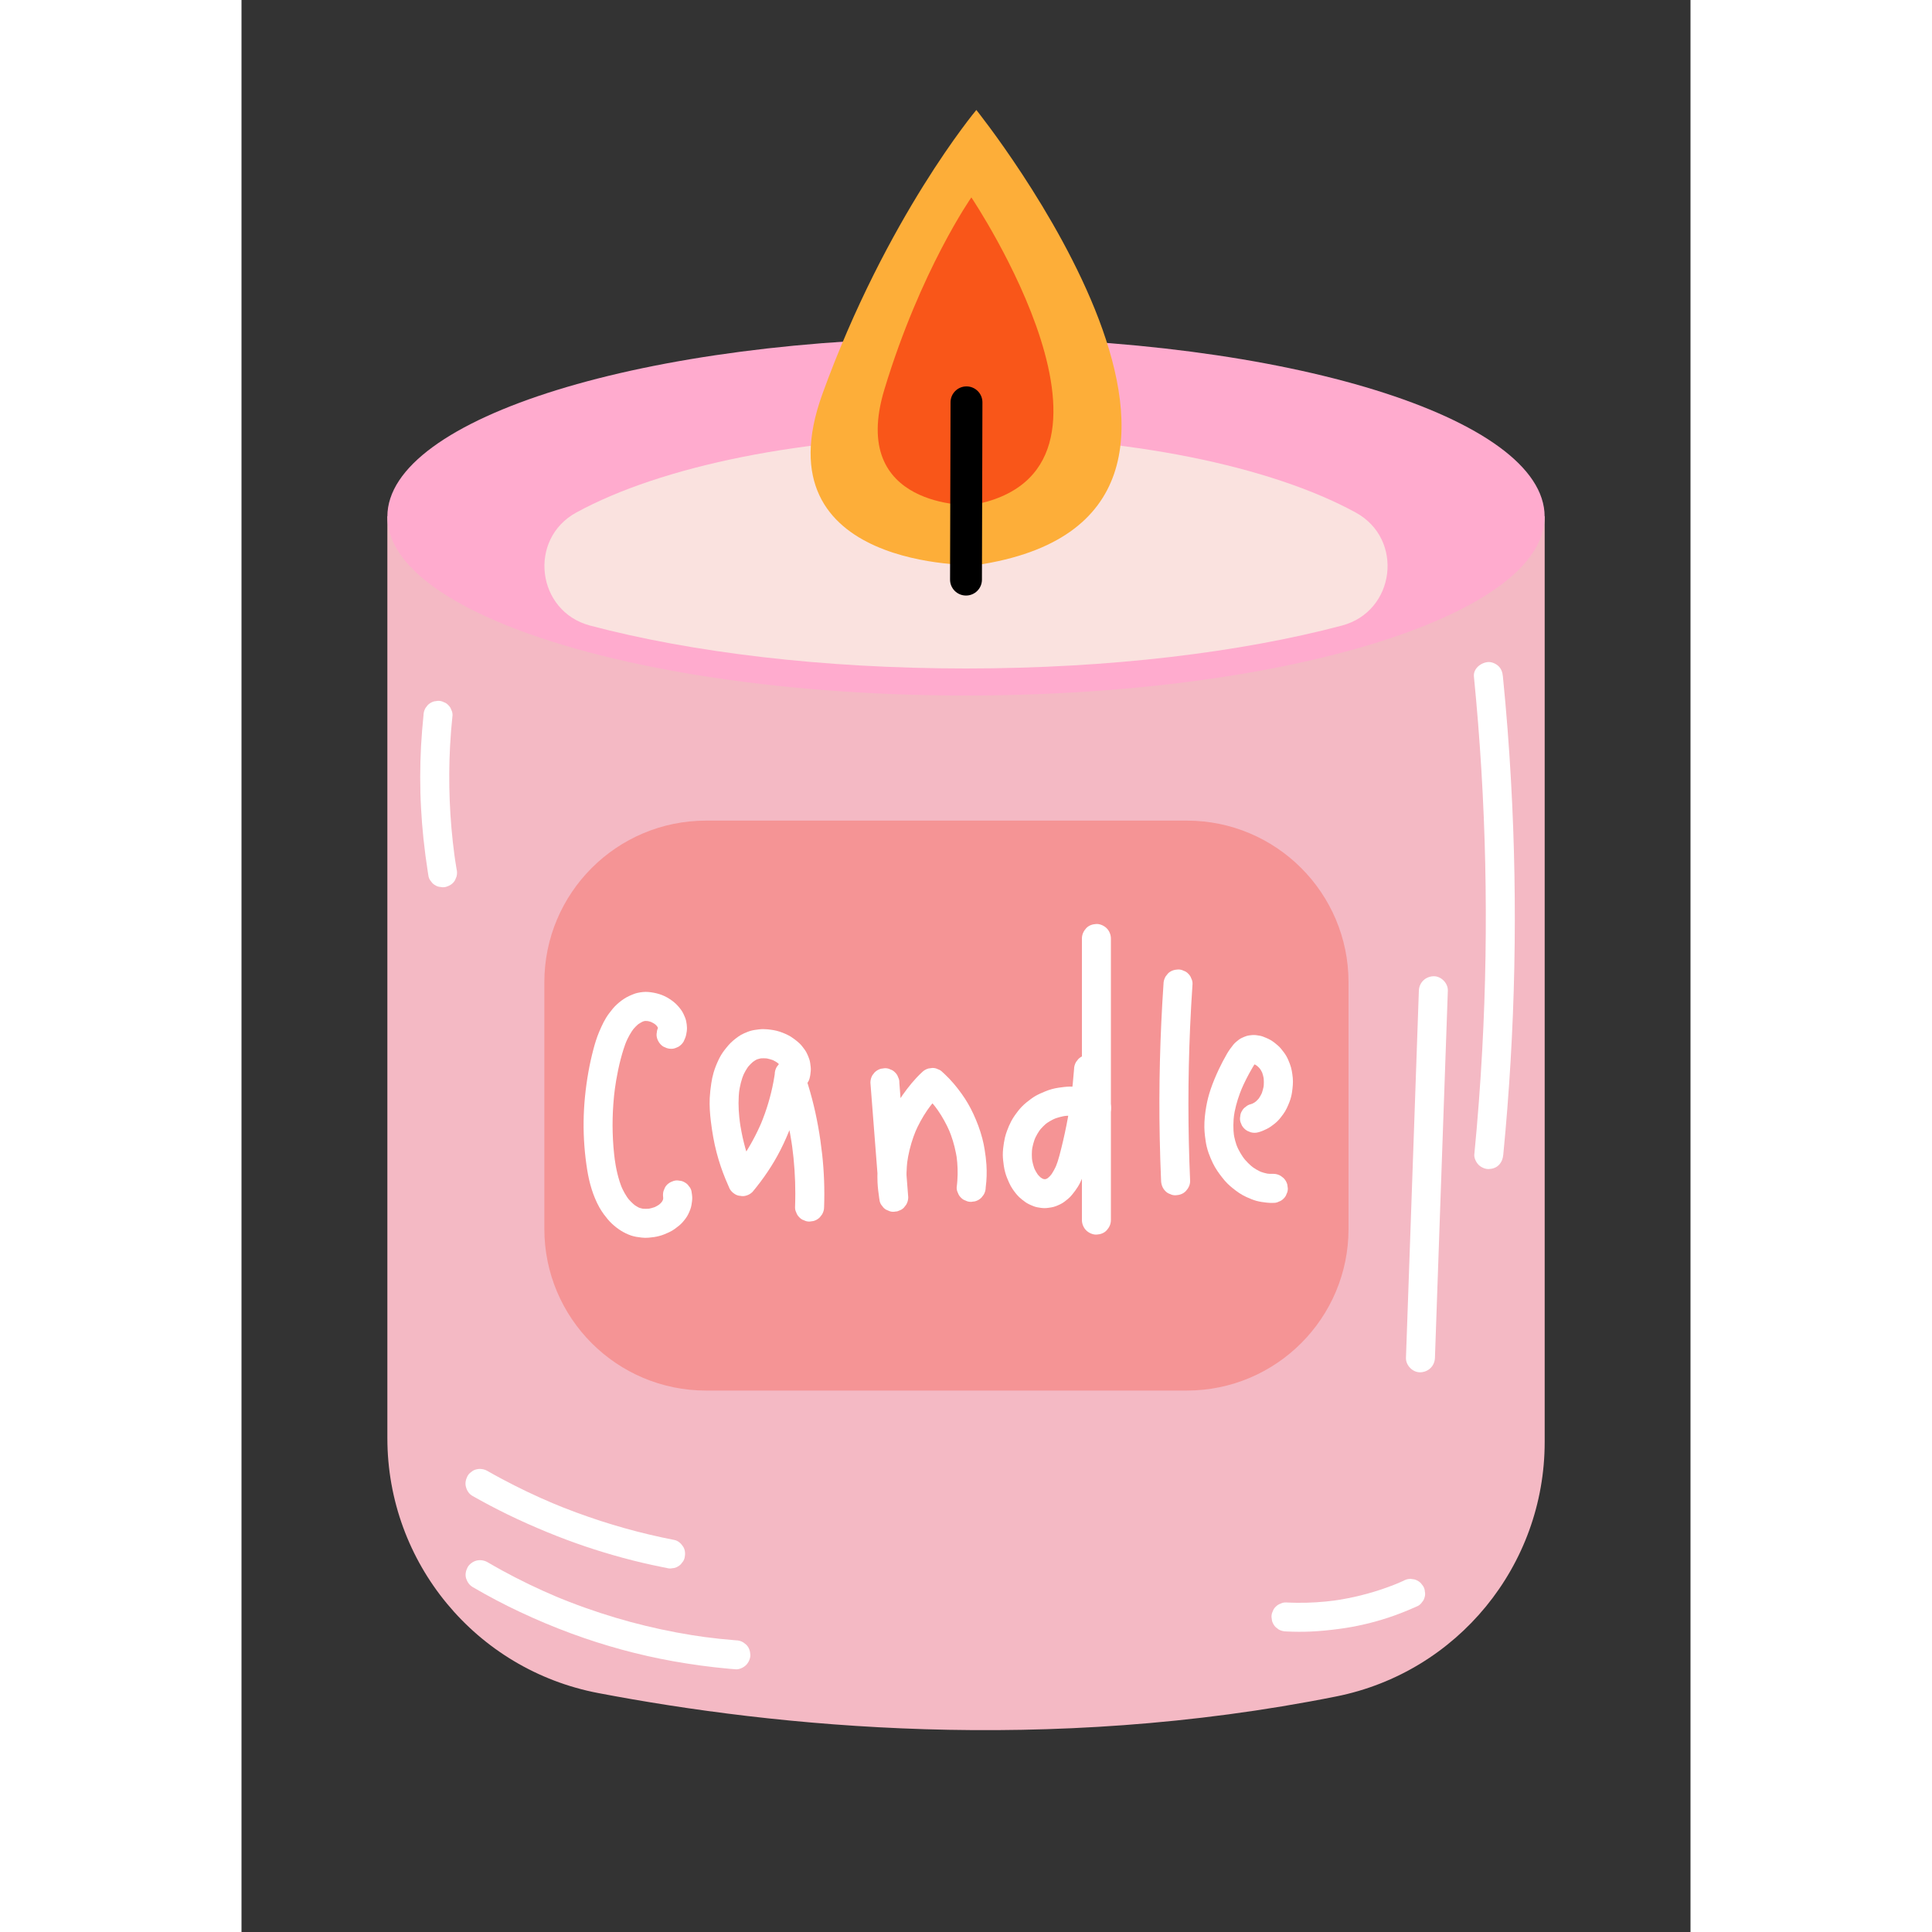 <svg id="Layer_1" enable-background="new 0 0 3000 4000" height="512" viewBox="0 0 3000 4000" width="512" xmlns="http://www.w3.org/2000/svg"><rect x="0" y="0" width="3000" height="4000" fill="#333333" stroke="none"/><g><path d="m302 1069v1908.5c0 257.9 183.2 479.5 436.6 527.8 367.3 70.1 927.5 127.2 1528 7 251-50.2 431.5-270.9 431.5-526.8v-1916.5z" fill="#f4b9c4"/></g><g><path d="m2698 1069.5c0 81.5-85 156.8-229.2 218-217.8 92.4-570.6 152.5-968.8 152.5s-751-60.1-968.8-152.5c-144.2-61.2-229.2-136.5-229.2-218 0-204.6 536.4-370.5 1198-370.5s1198 165.9 1198 370.5z" fill="#ffabce"/></g><g><path d="m2306.8 1061.1c100.7 55 82.3 204.8-28.6 234.1-209.3 55.4-481.1 88.8-778.2 88.8s-568.9-33.4-778.2-88.8c-110.9-29.3-129.3-179.1-28.6-234.1 174.6-95.4 470.8-158.1 806.8-158.1s632.2 62.7 806.8 158.1z" fill="#fae2df"/></g><g><path d="m1521.4 1170s-451.4 12-318.7-354.3 318.7-588 318.7-588 676.4 842.3 0 942.3z" fill="#fdae39"/></g><g><path d="m1511.1 1046s-255.1 8.1-180.1-239.6 180.1-397.7 180.1-397.7 382.3 569.7 0 637.3z" fill="#f95619"/></g><g><path d="" fill="#fcbe03"/></g><g><path d="m1500 1233c-18.3 0-33.1-14.9-33-33.1l1-367c0-18.2 14.8-32.9 33-32.9h.1c18.2 0 33 14.9 32.9 33.1l-1 367c0 18.2-14.8 32.9-33 32.9z"/></g><g><g><path d="m376.8 1481.2c-2.2 21.2-3.9 42.5-5.1 63.8-1.1 21.2-1.7 42.5-1.7 63.7 0 21.3.5 42.7 1.7 64 1.1 21.2 2.8 42.4 5 63.5 2.5 23.7 5.6 47.3 9.3 70.8.4 2.6.8 5.2 1.3 7.9.9 3.9 2.7 7.3 5.4 10.2 2.1 3.3 4.9 5.8 8.4 7.7 3.4 2.2 7.2 3.4 11.2 3.6 4 .9 8 .7 12-.5 7.3-2.3 14.3-6.8 17.9-13.8 1-2.4 2-4.8 3-7.2 1.4-5.3 1.4-10.6 0-16-2-11.9-3.8-23.9-5.4-35.9.4 2.7.7 5.3 1.1 8-5-37.5-8.3-75.2-9.8-113s-1.3-75.6.7-113.4c1.1-21.2 2.8-42.4 5.1-63.5.2-4.1-.7-8-2.6-11.6-1.2-3.7-3.3-6.9-6.2-9.7-2.7-2.9-5.9-5-9.7-6.2-3.6-1.9-7.4-2.7-11.6-2.6-2.7.4-5.3.7-8 1.1-5.1 1.4-9.5 4-13.2 7.7-1.6 2-3.1 4-4.7 6.1-2.7 4.8-4.1 9.9-4.1 15.3z" fill="#fff"/></g></g><g><g><path d="m478.9 3286c31.6 18.5 64 35.6 97.2 51.2 35 16.5 70.8 31.5 107.1 44.9 34.2 12.6 69 23.7 104.1 33.3 35.3 9.6 71.1 17.7 107.1 24.1 38.2 6.8 76.7 12 115.4 15.5 4.6.4 9.1.8 13.7 1.1 7.3.6 16.2-3.8 21.2-8.8 5.2-5.2 9.1-13.7 8.8-21.2-.3-7.8-2.9-15.8-8.8-21.2-2-1.6-4-3.1-6.1-4.7-4.7-2.7-9.7-4.1-15.1-4.1-22.7-1.8-45.3-4.2-67.8-7.2 2.7.4 5.3.7 8 1.1-42.7-5.8-85.1-13.7-127-23.9-41.9-10.1-83.2-22.5-123.8-36.9-22.9-8.1-45.6-16.9-68-26.4l7.2 3c-38.4-16.2-75.9-34.3-112.5-54.3-10.2-5.6-20.4-11.4-30.5-17.3-6.7-3.9-15.6-5.1-23.1-3-7 1.9-14.5 7.3-17.9 13.8-3.7 7-5.5 15.4-3 23.1 2.4 7.4 6.9 13.9 13.8 17.9z" fill="#fff"/></g></g><g><g><path d="m478.3 3097.2c23.9 13.6 48.3 26.4 73 38.5 27 13.1 54.4 25.3 82.2 36.7 25.5 10.5 51.2 20.1 77.3 29 26.1 8.8 52.4 16.8 79 24s53.4 13.5 80.4 18.9c3.4.7 6.8 1.4 10.2 2 4 1.3 8 1.4 12 .5 4-.2 7.7-1.4 11.2-3.6 3.5-1.9 6.3-4.5 8.4-7.7 2.7-2.9 4.4-6.3 5.4-10.2 1.7-7.7 1.4-16.3-3-23.1-4-6.3-10.3-12.3-17.9-13.8-34.5-6.7-68.8-14.8-102.7-24.3-33.8-9.4-67.1-20.3-100-32.4-18.5-6.8-36.9-14.1-55.1-21.8l7.2 3c-36.6-15.4-72.5-32.6-107.5-51.3-9.9-5.3-19.8-10.7-29.5-16.3-6.8-3.9-15.5-5.1-23.1-3-3.9.9-7.3 2.7-10.2 5.4-3.3 2.1-5.8 4.9-7.7 8.4-3.7 7-5.5 15.4-3 23.1 2 7.4 6.5 14.1 13.4 18z" fill="#fff"/></g></g><g><g><path d="m2162.7 3377.7c17.3.9 34.6 1 51.9.2 19.9-.9 39.6-3 59.2-5.6 17.1-2.3 34.1-5.4 50.9-9.3 16.9-3.9 33.6-8.6 50-14 18.8-6.2 37.1-13.5 55.2-21.5 1.9-.9 3.9-1.7 5.8-2.6 3.5-1.9 6.3-4.5 8.4-7.7 2.7-2.9 4.4-6.3 5.4-10.2 1.3-4 1.4-8 .5-12-.2-4-1.4-7.7-3.6-11.2-1.6-2-3.1-4-4.7-6.1-3.7-3.7-8.2-6.3-13.2-7.7-2.7-.4-5.3-.7-8-1.1-5.4 0-10.5 1.4-15.1 4.1-4.3 1.9-8.6 3.8-13 5.7 2.4-1 4.8-2 7.2-3-17.8 7.5-35.9 14.1-54.4 19.7s-37.2 10.3-56.1 13.9c-10.7 2.1-21.4 3.8-32.2 5.3 2.7-.4 5.3-.7 8-1.1-26.4 3.5-53 5.2-79.6 4.9-7.6-.1-15.1-.3-22.7-.7-4.1-.2-8 .7-11.6 2.6-3.7 1.2-6.9 3.3-9.7 6.2-2.9 2.7-5 5.9-6.2 9.7-1.9 3.6-2.7 7.4-2.6 11.6.4 2.7.7 5.3 1.1 8 1.4 5.1 4 9.5 7.7 13.2 2 1.6 4 3.1 6.1 4.7 4.8 2.6 9.9 4 15.3 4z" fill="#fff"/></g></g><g><g><path d="m2551.6 1400.7c12.7 128.7 20.6 257.8 23.4 387.1 2.8 128.6.8 257.3-6.2 385.8-3.9 72.4-9.4 144.7-16.4 216.8-.7 7.2 3.9 16.3 8.8 21.2 5.2 5.2 13.7 9.1 21.2 8.8 7.8-.3 15.8-2.9 21.2-8.8 5.7-6.2 8-12.9 8.8-21.2 12.5-128.7 20.2-257.9 22.8-387.1 2.6-128.6.4-257.3-6.8-385.8-4-72.4-9.6-144.7-16.8-216.8-.8-8.1-2.8-15.2-8.8-21.2-5.2-5.2-13.7-9.1-21.2-8.8-14.9.7-31.7 13.3-30 30z" fill="#fff"/></g></g><g><path d="m1957.1 2879h-995.2c-185 0-334.9-149.9-334.9-334.9v-510.2c0-185 149.9-334.9 334.9-334.9h995.2c185 0 334.9 149.9 334.9 334.9v510.2c0 185-149.9 334.9-334.9 334.9z" fill="#f59495"/></g><g><g><path d="m2437.6 2051.2c-3.5 99.1-7 198.2-10.4 297.3-3.5 98.6-6.9 197.2-10.4 295.8-2 55.6-3.9 111.2-5.9 166.9-.6 15.7 14.2 30.7 30 30 16.7-.7 29.4-13.2 30-30 3.5-99.1 7-198.2 10.4-297.3 3.5-98.6 6.9-197.2 10.4-295.8 2-55.6 3.9-111.2 5.9-166.9.6-15.7-14.2-30.7-30-30-16.7.8-29.4 13.2-30 30z" fill="#fff"/></g></g><g><g><path d="m915.4 2156.4c1.9-4.5 4.2-9 5.2-13.9 1-4.8 1.8-9.7 1.7-14.6-.1-4.8-.8-9.7-1.8-14.4-1-4.6-3.1-9.1-5-13.4-2.9-6.6-7.5-12.5-12.3-17.8-4.9-5.6-11.1-10.3-17.3-14.3-13-8.6-28.1-12.8-43.5-14.2-7.7-.7-15.6.3-23.1 2-2.6.6-5.1 1.4-7.6 2.4-5 2-10 4-14.7 6.7-7.1 4-13.8 9.1-19.8 14.6-6.1 5.5-11.1 11.9-16 18.4-8.9 11.7-15 24.9-20.7 38.4-4.9 11.7-8.7 23.8-11.9 36.1-4.1 15.5-7.6 31.3-10.4 47.1-6 33.9-9.5 68.3-9.9 102.7-.4 33.6 2.2 67.2 7.5 100.3 4.3 26.7 11.9 53.4 25.1 77.2 2.9 5.1 6.1 10.1 9.6 14.8 5 6.6 10.1 13.1 16.2 18.8 11.7 11 24.9 19.6 40.1 24.8 7 2.4 14.4 3.3 21.7 4.2 4.8.6 9.6.6 14.4.2 7.4-.6 14.9-1.6 22-3.5 7-1.8 13.8-4.7 20.4-7.8 4.3-2 8.4-4.4 12.2-7.2 5.6-4.1 11.2-8.3 15.8-13.6 4.4-5.1 8.8-10.6 11.7-16.7s5.7-12.5 6.7-19.3c.7-4.6 1.5-9.2 1.5-13.8 0-4.9-.9-9.8-1.6-14.6-.9-3.9-2.7-7.3-5.4-10.2-2.1-3.3-4.9-5.8-8.4-7.7-3.4-2.2-7.2-3.4-11.2-3.6-4-.9-8-.7-12 .5-7.3 2.3-14.3 6.8-17.9 13.8-1 2.4-2 4.8-3 7.2-1.4 5.3-1.4 10.6 0 16 .1.3.1.7.1 1-.4-2.7-.7-5.3-1.1-8 .5 3.7.5 7.3 0 11 .4-2.7.7-5.3 1.1-8-.5 3.8-1.5 7.4-3 11l3-7.2c-1.6 3.6-3.6 7-6 10.2 1.6-2 3.1-4 4.7-6.1-3 3.8-6.5 7.2-10.3 10.2 2-1.6 4-3.1 6.1-4.7-4.9 3.8-10.4 6.9-16.1 9.3l7.2-3c-6.6 2.7-13.4 4.6-20.5 5.5 2.7-.4 5.3-.7 8-1.1-6.6.8-13.2.9-19.8 0 2.7.4 5.3.7 8 1.1-5.7-.8-11.2-2.2-16.4-4.5l7.2 3c-5.8-2.5-11.1-5.9-16.1-9.8 2 1.6 4 3.1 6.1 4.7-6.6-5.2-12.5-11.2-17.7-17.8 1.6 2 3.1 4 4.7 6.1-7.1-9.3-12.8-19.5-17.3-30.3l3 7.2c-8.7-20.7-13.4-42.9-16.4-65.1.4 2.7.7 5.3 1.1 8-5.3-39.6-6.4-79.7-3.4-119.5.8-11.3 2-22.6 3.5-33.9-.4 2.7-.7 5.3-1.1 8 4-29.6 9.8-59.3 18.9-87.7 2.1-6.5 4.4-13 7.1-19.3-1 2.4-2 4.8-3 7.2 4.7-11 10.4-21.7 17.7-31.2-1.6 2-3.1 4-4.7 6.1 4.7-6.1 10.1-11.7 16.2-16.4-2 1.6-4 3.1-6.1 4.7 4.9-3.7 10.2-6.8 15.8-9.3-2.4 1-4.8 2-7.2 3 3.9-1.6 7.9-2.8 12.1-3.3-2.7.4-5.3.7-8 1.1 4.5-.6 9-.5 13.6.1-2.7-.4-5.3-.7-8-1.1 5.5.8 10.8 2.2 15.9 4.4-2.4-1-4.8-2-7.2-3 4.8 2.1 9.4 4.7 13.6 7.9-2-1.6-4-3.1-6.1-4.7 3.6 2.8 6.9 5.9 9.7 9.5-1.6-2-3.1-4-4.7-6.1 2.2 2.9 4.1 6 5.6 9.4-1-2.4-2-4.8-3-7.2 1.2 2.8 2 5.8 2.5 8.8-.4-2.7-.7-5.3-1.1-8 .4 2.8.4 5.5 0 8.3.4-2.7.7-5.3 1.1-8-.4 2.9-1.2 5.7-2.3 8.4l3-7.2c-.1.2-.1.3-.2.5-2.2 3.4-3.4 7.2-3.6 11.2-.9 4-.7 8 .5 12 1.9 7 7.3 14.5 13.8 17.9 7 3.7 15.4 5.5 23.1 3l7.2-3c4.6-2.8 8.2-6.4 10.9-10.9z" fill="#fff"/></g></g><g><g><path d="m1176.1 2232.8c1.4-5.2 2.1-10.7 2.5-16 .2-2.7.1-5.4-.2-8.1-.6-5.1-1.1-10.4-2.7-15.3-1.5-4.8-3.6-9.6-5.9-14.1-1.2-2.3-2.7-4.6-4.2-6.7-3.1-4.1-6.1-8.3-9.8-11.9-3.7-3.7-7.9-6.8-12-9.9-2.3-1.7-4.6-3.3-7-4.8-7.1-4.2-14.9-7.5-22.7-10.1-8.1-2.7-16.5-3.9-25-4.8-5.9-.6-11.8-.6-17.7.1-5.4.7-10.9 1.3-16.2 2.7-5.2 1.4-10.1 3.6-15.1 5.7-8.1 3.5-15 8.9-21.8 14.5-7.5 6.2-13.4 13.6-19.3 21.3-4.3 5.7-8 11.9-11.1 18.4-4.2 8.8-7.9 17.9-10.6 27.3-2.1 7.2-3.6 14.6-4.7 22-1.5 10-2.7 20.1-3.2 30.3-.7 16.2.4 32.4 2.4 48.5 2.7 21.8 6.3 43.3 11.9 64.5 4.9 18.8 11.1 37.2 18.5 55.1 2.8 6.7 5.6 13.4 8.6 20 2.7 4.5 6.3 8.1 10.8 10.8 3.4 2.2 7.2 3.4 11.2 3.6 4 .9 8 .7 12-.5 5.1-1.4 9.5-4 13.2-7.7 22.3-26.7 41.9-55.5 57.7-86.4 8.4-16.5 15.8-33.5 22.4-50.7 5.7-15 10.6-30.4 14.7-45.9 5.2-20 8.7-40.3 11.3-60.7-19.6 2.7-39.3 5.3-58.9 8 13.3 37.5 23.5 76 30.6 115.1 2 11.1 3.8 22.3 5.3 33.6-.4-2.7-.7-5.3-1.1-8 4.4 32.7 6.6 65.6 6.6 98.5 0 9.3-.2 18.5-.5 27.8-.2 4.1.7 8 2.6 11.6 1.2 3.7 3.3 6.9 6.2 9.7 2.7 2.9 5.9 5 9.7 6.2 3.6 1.9 7.4 2.7 11.6 2.6 2.7-.4 5.3-.7 8-1.1 5.1-1.4 9.5-4 13.2-7.7 1.6-2 3.1-4 4.7-6.1 2.7-4.7 4.1-9.7 4.1-15.1 1.3-36.4 0-72.9-4-109.2-4.3-38.7-11-77.1-20.9-114.8-5.2-19.9-11.3-39.6-18.2-59-.9-3.9-2.7-7.3-5.4-10.2-2.1-3.3-4.9-5.8-8.4-7.7-2.4-1-4.8-2-7.2-3-4-1.3-8-1.4-12-.5-2.7 0-5.2.7-7.6 2-3.7 1.2-6.9 3.3-9.7 6.2-1.6 2-3.1 4-4.7 6.1-2.7 4.7-4.1 9.7-4.1 15.1-.1.6-.1 1.1-.2 1.6.4-2.7.7-5.3 1.1-8-4 29.9-11.2 59.3-21.3 87.7-2.9 8-5.9 15.9-9.2 23.8 1-2.4 2-4.8 3-7.2-11.4 26.9-25.4 52.7-41.9 76.8-4.7 6.9-9.6 13.6-14.7 20.2 1.6-2 3.1-4 4.7-6.1-3.3 4.2-6.6 8.4-10.1 12.5 15.7 2 31.4 4 47.1 6.1-1.5-3.3-3-6.6-4.4-10 1 2.4 2 4.8 3 7.2-11.5-27.3-20.2-55.7-25.8-84.8-1.6-8.2-3-16.5-4.1-24.8.4 2.7.7 5.3 1.1 8-2.6-19.1-4-38.3-2.8-57.6.3-5.1.8-10.1 1.5-15.2-.4 2.7-.7 5.3-1.1 8 1.9-13.7 5.1-27.2 10.5-40-1 2.4-2 4.8-3 7.2 3.6-8.6 8.2-16.7 13.9-24.1-1.6 2-3.1 4-4.7 6.1 4.7-6.1 10.1-11.5 16.2-16.2-2 1.6-4 3.1-6.1 4.7 4.2-3.2 8.7-6 13.6-8.1-2.4 1-4.8 2-7.2 3 5.1-2.1 10.4-3.5 15.8-4.3-2.7.4-5.3.7-8 1.1 6.6-.9 13.3-.8 19.9 0-2.7-.4-5.3-.7-8-1.1 7.2 1 14.3 2.9 21 5.7-2.4-1-4.8-2-7.2-3 6 2.5 11.6 5.7 16.7 9.7-2-1.6-4-3.1-6.1-4.7 4 3.1 7.6 6.6 10.7 10.6-1.6-2-3.1-4-4.7-6.1 2.5 3.2 4.6 6.7 6.2 10.4-1-2.4-2-4.8-3-7.2 1.4 3.4 2.4 7 2.9 10.7-.4-2.7-.7-5.3-1.1-8 .5 3.6.4 7.2 0 10.8.4-2.7.7-5.3 1.1-8-.3 1.9-.6 3.8-1.1 5.6-1.3 4-1.4 8-.5 12 .2 4 1.4 7.7 3.6 11.2 1.9 3.5 4.5 6.3 7.7 8.4 2.9 2.7 6.3 4.4 10.2 5.4 2.7.4 5.3.7 8 1.1 5.4 0 10.5-1.4 15.1-4.1 6.6-4.6 11.8-10.7 13.8-18.3z" fill="#fff"/></g></g><g><g><path d="m1302.1 2241.5c2.4 30.9 4.8 61.8 7.2 92.7s4.8 61.8 7.2 92.7c1.3 17.3 2.7 34.5 4 51.8l58.9-8c-.6-3.3-1.1-6.6-1.5-9.9.4 2.7.7 5.3 1.1 8-2.4-17.8-2.8-35.8-1.5-53.6.4-5 .9-10 1.6-15-.4 2.7-.7 5.3-1.1 8 2.5-18.7 7-37.1 13.3-54.8 1.8-5 3.7-9.9 5.7-14.8-1 2.4-2 4.8-3 7.2 7-16.5 15.6-32.3 25.7-47.1 2.8-4.1 5.8-8.2 8.9-12.2-1.6 2-3.1 4-4.7 6.1 8.4-10.8 17.6-21 27.6-30.3h-42.5c10.9 9.8 20.9 20.5 29.8 32.1-1.6-2-3.1-4-4.7-6.1 10.4 13.4 19.3 27.9 26.8 43.1 2.1 4.3 4.1 8.7 6 13.1-1-2.4-2-4.8-3-7.2 6.8 16.2 12 33 15.3 50.3 1 4.9 1.8 9.8 2.4 14.7-.4-2.7-.7-5.3-1.1-8 2.2 16.5 2.8 33.2 1.6 49.8-.3 4.7-.8 9.4-1.4 14.1-.2 4.1.7 8 2.6 11.6 1.2 3.7 3.3 6.9 6.2 9.7 2.7 2.9 5.9 5 9.7 6.2 3.6 1.9 7.4 2.7 11.6 2.6l8-1.1c5.1-1.4 9.5-4 13.2-7.7l4.7-6.1c2.7-4.7 4.1-9.7 4.1-15.1 2.1-15.6 2.5-31.4 1.5-47.1-.7-10.4-2-20.8-3.7-31.1-1.2-7.7-2.8-15.4-4.8-23-4.6-17.7-11.1-34.8-18.8-51.4-6.7-14.4-14.7-28.2-24-41.1-10.5-14.6-22-28.5-35.2-40.8-1.4-1.3-2.9-2.6-4.3-3.9-2.7-2.9-5.9-5-9.7-6.2-3.6-1.9-7.4-2.7-11.6-2.6l-8 1.1c-5.1 1.4-9.5 4-13.2 7.7-15.3 14.2-28.5 30.5-40.5 47.6-8.6 12.3-16 25.5-22.4 39.1-8.5 18.4-15.7 37.4-20.6 57.1-2 8.3-3.7 16.8-5 25.2-1.6 10.9-3 21.9-3.6 33-.4 8.6-.5 17.1-.1 25.7.5 11.1 1.9 22 3.5 33 .3 2.1.7 4.2 1 6.3.9 3.9 2.7 7.3 5.4 10.2 2.1 3.3 4.9 5.8 8.4 7.7l7.2 3c4 1.3 8 1.4 12 .5 2.7 0 5.2-.7 7.6-2 3.7-1.2 6.9-3.3 9.7-6.2l4.7-6.1c2.7-4.7 4.1-9.7 4.1-15.1-2.4-30.9-4.8-61.8-7.2-92.7s-4.8-61.8-7.2-92.7c-1.3-17.3-2.7-34.5-4-51.8.2-4.1-.7-8-2.6-11.6-1.2-3.7-3.3-6.9-6.2-9.7-2.7-2.9-5.9-5-9.7-6.2-3.6-1.9-7.4-2.7-11.6-2.6l-8 1.1c-5.1 1.4-9.5 4-13.2 7.7l-4.7 6.1c-2.5 4.5-3.9 9.6-3.9 15z" fill="#fff"/></g></g><g><g><path d="m1785.6 2267.8c-6.4-3.7-13.3-6.5-20.1-9.3-4.6-1.8-9.3-3.3-14-4.5-7.3-1.8-14.8-2.8-22.3-3.6-4.9-.5-9.8-.8-14.7-.7-7.5.1-14.9 1.2-22.3 2.2-4.9.7-9.7 1.7-14.5 3-4.7 1.3-9.4 2.9-13.9 4.8-6.9 2.9-13.7 5.7-20.2 9.5-6.3 3.7-12.1 8.2-17.9 12.8-3.8 3-7.4 6.4-10.8 9.9-5 5.3-9.4 11.1-13.6 17-2.8 3.9-5.3 8.1-7.6 12.3-3.4 6.5-6.3 13.2-8.8 20.1-1.7 4.5-3.1 9.2-4.3 13.9-1.7 7.2-2.7 14.6-3.6 21.9-.6 4.8-.8 9.7-.8 14.5.1 7.4 1.1 14.7 2.1 22.1.7 4.8 1.7 9.5 3 14.2 2 7.1 4.8 13.8 7.8 20.5 2 4.6 4.4 8.9 7.2 13.1 4.1 6.1 8.7 12.1 14 17.2 3.6 3.4 7.6 6.4 11.5 9.3 1.9 1.4 3.8 2.7 5.9 3.8 1 .6 2.1 1.1 3.1 1.6 3.4 1.6 6.9 3.1 10.4 4.4 2.2.8 4.4 1.4 6.7 1.8 4.9.9 9.9 1.7 14.8 1.7 4.6 0 9.3-.8 13.8-1.5 6.5-1 12.5-3.6 18.4-6.4s11.2-7 16.1-11.1c3.3-2.7 6.2-5.8 8.8-9 4.3-5.3 8.5-10.8 12.1-16.7 2.4-3.9 4.5-8 6.4-12.2 2.9-6.5 5.7-13 8.1-19.7 3.6-10.2 6.2-20.7 8.8-31.1 6.3-25.2 11.6-50.6 15.9-76.1 4.8-28 8.5-56.3 11.1-84.6.6-6.3 1.1-12.6 1.6-18.9.2-4.1-.7-8-2.6-11.6-1.2-3.7-3.3-6.9-6.2-9.7-2.7-2.9-5.9-5-9.7-6.2-3.6-1.9-7.4-2.7-11.6-2.6-2.7.4-5.3.7-8 1.1-5.1 1.4-9.5 4-13.2 7.7-1.6 2-3.1 4-4.7 6.1-2.7 4.7-4.1 9.7-4.1 15.1-1.5 20.2-3.6 40.4-6.3 60.5.4-2.7.7-5.3 1.1-8-2.9 21.3-6.4 42.6-10.6 63.7s-9.1 42.1-14.6 62.9c-2.2 8.3-4.9 16.5-8.2 24.5 1-2.4 2-4.8 3-7.2-3.8 8.9-8.3 17.5-14.2 25.2 1.6-2 3.1-4 4.7-6.1-3.3 4.3-7.1 8.2-11.3 11.6 2-1.6 4-3.1 6.1-4.7-3.1 2.4-6.5 4.4-10.1 6l7.2-3c-3.3 1.4-6.7 2.3-10.2 2.8 2.7-.4 5.3-.7 8-1.1-3.5.5-7 .5-10.5 0 2.7.4 5.3.7 8 1.1-3.7-.5-7.2-1.5-10.6-2.9l7.2 3c-3.9-1.7-7.4-3.8-10.8-6.4 2 1.6 4 3.1 6.1 4.7-4.3-3.4-8.1-7.3-11.4-11.6 1.6 2 3.1 4 4.7 6.1-4.3-5.6-7.8-11.7-10.6-18.2l3 7.2c-3.6-8.5-5.9-17.4-7.2-26.5.4 2.7.7 5.3 1.1 8-1.4-10.1-1.3-20.3 0-30.4-.4 2.7-.7 5.3-1.1 8 1.4-10.2 4.1-20.2 8.1-29.8-1 2.4-2 4.8-3 7.2 3.7-8.7 8.4-16.9 14.2-24.4-1.6 2-3.1 4-4.7 6.1 5.3-6.9 11.5-13.1 18.4-18.5-2 1.6-4 3.1-6.1 4.7 7.2-5.5 15.1-10.1 23.5-13.6-2.4 1-4.8 2-7.2 3 9.4-4 19.4-6.6 29.5-8-2.7.4-5.3.7-8 1.1 10.2-1.3 20.4-1.4 30.6 0-2.7-.4-5.3-.7-8-1.1 9.5 1.3 18.8 3.7 27.7 7.4-2.4-1-4.8-2-7.2-3 3.8 1.6 7.6 3.5 11.2 5.5 3.4 2.2 7.2 3.4 11.2 3.6 4 .9 8 .7 12-.5 3.9-.9 7.3-2.7 10.2-5.4 3.3-2.1 5.8-4.9 7.7-8.4 1-2.4 2-4.8 3-7.2 1.4-5.3 1.4-10.6 0-16-1-2.4-2-4.8-3-7.2-2.6-4.5-6.2-8.1-10.7-10.8z" fill="#fff"/></g></g><g><g><path d="m1740 1943v228.1 227 128c0 7.7 3.3 15.8 8.8 21.2 5.2 5.2 13.7 9.1 21.2 8.8 7.8-.3 15.8-2.9 21.2-8.8s8.8-13.1 8.8-21.2c0-76 0-152.1 0-228.1 0-75.7 0-151.3 0-227 0-42.7 0-85.4 0-128 0-7.7-3.3-15.8-8.8-21.2-5.2-5.2-13.7-9.1-21.2-8.8-7.8.3-15.8 2.9-21.2 8.8s-8.8 13.1-8.8 21.2z" fill="#fff"/></g></g><g><g><path d="m1908.9 2037.4c-3.6 53.1-6.1 106.2-7.4 159.4-1.3 52.9-1.5 105.9-.4 158.8.6 29.7 1.5 59.4 2.8 89.1.3 7.9 3.1 15.5 8.8 21.2 2.7 2.9 5.9 5 9.7 6.2 3.6 1.9 7.4 2.7 11.6 2.6 7.8-.3 15.8-2.9 21.2-8.8 5.3-5.7 9.1-13.2 8.8-21.2-2.3-53.2-3.5-106.4-3.5-159.6 0-52.9 1.2-105.9 3.5-158.8 1.3-29.7 3-59.3 5-89 .2-4.1-.7-8-2.6-11.6-1.2-3.7-3.3-6.9-6.2-9.7-2.7-2.9-5.9-5-9.7-6.2-3.6-1.9-7.4-2.7-11.6-2.6-7.8.3-15.8 2.9-21.2 8.8-1.6 2-3.1 4-4.7 6.1-2.7 4.9-4.1 9.9-4.1 15.3z" fill="#fff"/></g></g><g><g><path d="m2105.5 2344.2c5.9-1.6 11.6-4.1 17.1-6.8 3.1-1.5 6.1-3.3 8.9-5.3 4.8-3.5 9.7-7.1 13.9-11.4 4.2-4.2 7.7-9 11.2-13.7 5.8-7.8 9.6-16.6 13.1-25.5 2.6-6.7 4.4-13.8 5.4-20.9 1.3-9.8 2.4-19.4 1.4-29.3-1-9.6-2.4-19.3-5.9-28.4-2.1-5.5-4.4-11.2-7.4-16.4-2.9-5.2-6.7-9.8-10.4-14.5-2.2-2.7-4.6-5.3-7.3-7.6-4.5-4-9.4-7.8-14.5-10.9-3.4-2-6.9-3.6-10.6-5.1-3.9-1.6-7.7-3.3-11.8-4-5.1-.9-10.6-1.9-15.9-1.4-3.8.4-7.8.7-11.5 1.8-3.6 1-7.1 2.7-10.6 4.3-4.3 2-8.3 5.4-11.8 8.4-1.9 1.6-3.6 3.4-5.2 5.3-4.9 6-9.3 12.1-13.2 18.8-6.1 10.6-11.9 21.5-17.1 32.6-6.2 13.3-12 26.9-16.7 40.8-3.9 11.5-7 23.3-9.1 35.3-2.5 14.3-4.2 28.9-4 43.4.1 6 .5 11.9 1.2 17.8 1 7.6 1.9 15.1 3.7 22.6 1.1 4.7 2.6 9.4 4.2 14 2.5 6.9 5.4 13.7 8.6 20.3 5.4 11.1 12.4 20.9 20 30.5 5.9 7.6 12.7 14.5 20.2 20.5 9.3 7.5 18.8 14.4 29.8 19.2 6.5 2.9 13.1 5.7 19.9 7.6 7 1.9 14.1 2.9 21.3 3.7 4.6.5 9.2.7 13.8.5 4.1.2 8-.7 11.6-2.6 3.7-1.2 6.9-3.3 9.7-6.2 2.9-2.7 5-5.9 6.2-9.7 1.9-3.6 2.7-7.4 2.6-11.6-.4-2.7-.7-5.3-1.1-8-1.4-5.1-4-9.5-7.7-13.2-2-1.6-4-3.1-6.1-4.7-4.7-2.7-9.7-4.1-15.1-4.1-5.1.2-10.2 0-15.2-.7 2.7.4 5.3.7 8 1.1-8.1-1.1-16-3.3-23.5-6.5l7.2 3c-8.3-3.5-16.1-8.2-23.2-13.7 2 1.6 4 3.1 6.1 4.7-8.5-6.6-16-14.2-22.6-22.7 1.6 2 3.1 4 4.7 6.1-7.2-9.4-13.2-19.7-17.8-30.6 1 2.4 2 4.8 3 7.2-4.5-10.6-7.5-21.8-9.1-33.2.4 2.7.7 5.3 1.1 8-2.1-15.5-1.8-31.2.2-46.7-.4 2.7-.7 5.3-1.1 8 2.3-17.1 6.8-33.9 12.8-50.2 1.7-4.7 3.6-9.4 5.5-14-1 2.4-2 4.8-3 7.2 6.8-16 14.7-31.5 23.5-46.5 2.1-3.6 4.2-7.1 6.8-10.3-1.6 2-3.1 4-4.7 6.1 2.1-2.7 4.4-5.2 7.1-7.3-2 1.6-4 3.1-6.1 4.7 1.8-1.3 3.7-2.5 5.7-3.4-2.4 1-4.8 2-7.2 3 1.8-.8 3.7-1.3 5.7-1.6-2.7.4-5.3.7-8 1.1 2.4-.3 4.8-.3 7.2.1-2.7-.4-5.3-.7-8-1.1 3.3.5 6.4 1.4 9.4 2.7-2.4-1-4.8-2-7.2-3 4.5 1.9 8.7 4.4 12.5 7.4-2-1.6-4-3.1-6.1-4.7 4.1 3.2 7.7 6.8 10.9 10.9-1.6-2-3.1-4-4.7-6.1 3.5 4.5 6.3 9.5 8.5 14.8-1-2.4-2-4.8-3-7.2 2.7 6.4 4.4 13.1 5.3 19.9-.4-2.7-.7-5.3-1.1-8 1 7.9 1 15.9 0 23.7.4-2.7.7-5.3 1.1-8-1.1 7.9-3.1 15.6-6.2 22.9 1-2.4 2-4.8 3-7.2-2.6 6.3-6 12.2-10.2 17.6 1.6-2 3.1-4 4.7-6.1-3.4 4.4-7.4 8.4-11.8 11.9 2-1.6 4-3.1 6.1-4.7-4.1 3.1-8.6 5.8-13.3 7.8 2.4-1 4.8-2 7.2-3-2.4 1-4.8 1.8-7.2 2.5-3.9.9-7.3 2.7-10.2 5.4-3.3 2.1-5.8 4.9-7.7 8.4-2.2 3.4-3.4 7.2-3.6 11.2-.9 4-.7 8 .5 12 1 2.4 2 4.8 3 7.2 2.7 4.5 6.3 8.1 10.8 10.8 2.4 1 4.8 2 7.2 3 5.6 1.5 10.9 1.5 16.2 0z" fill="#fff"/></g></g></svg>